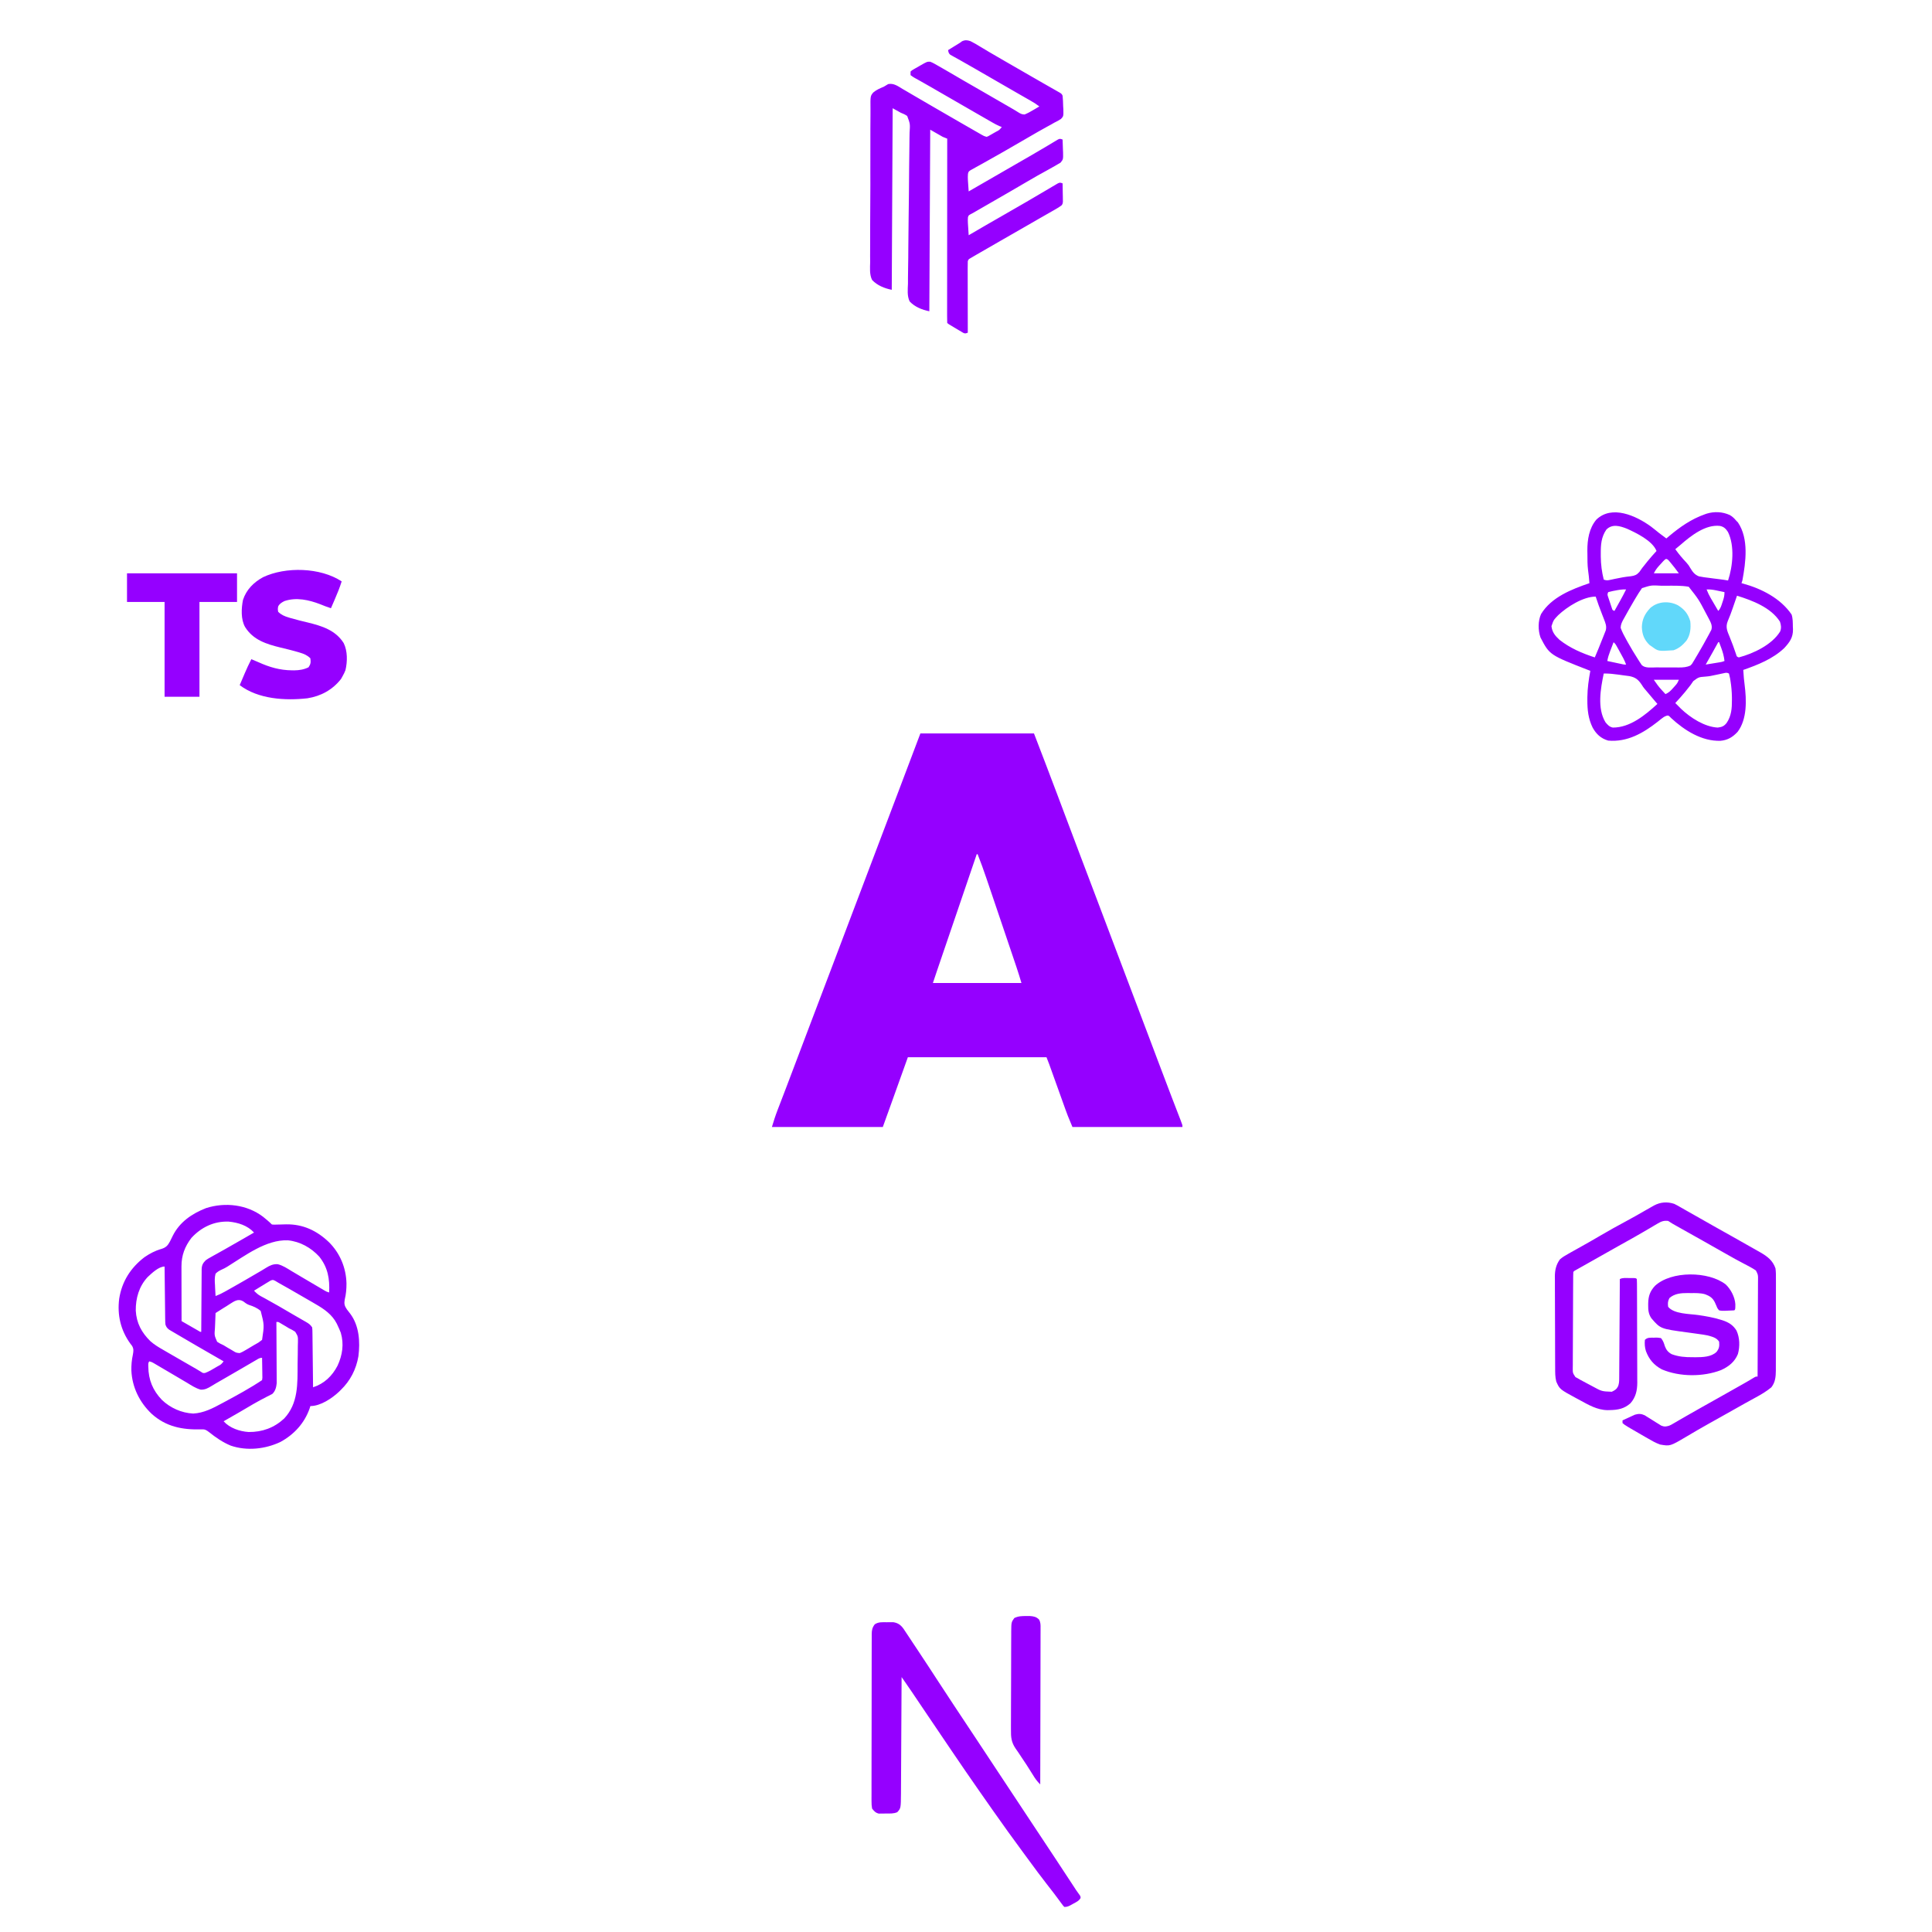 <?xml version="1.0" encoding="UTF-8"?>
<svg version="1.1" xmlns="http://www.w3.org/2000/svg" width="2160" height="2160">
<path d="M0 0 C41.91 0 83.82 0 127 0 C135.819 22.931 144.63 45.857 153.27 68.854 C154.94 73.3 156.613 77.744 158.286 82.189 C159.979 86.685 161.671 91.181 163.363 95.678 C167.817 107.517 172.279 119.354 176.75 131.188 C177.078 132.057 177.407 132.926 177.745 133.822 C184.153 150.783 190.589 167.733 197.023 184.683 C204.45 204.251 211.844 223.832 219.223 243.419 C226.907 263.818 234.622 284.205 242.361 304.583 C247.543 318.23 252.715 331.882 257.859 345.543 C258.103 346.191 258.347 346.839 258.599 347.506 C260.798 353.345 262.997 359.185 265.194 365.025 C270.242 378.437 275.308 391.842 280.449 405.219 C280.877 406.331 281.304 407.444 281.744 408.59 C283.748 413.801 285.756 419.011 287.771 424.218 C288.471 426.034 289.171 427.851 289.871 429.668 C290.192 430.492 290.512 431.316 290.843 432.165 C293 437.774 293 437.774 293 440 C252.41 440 211.82 440 170 440 C164.375 426.501 164.375 426.501 162.445 421.117 C161.794 419.311 161.794 419.311 161.131 417.468 C160.677 416.199 160.223 414.93 159.77 413.66 C159.289 412.322 158.807 410.983 158.326 409.645 C157.073 406.161 155.823 402.676 154.575 399.19 C152.568 393.589 150.555 387.99 148.543 382.39 C147.845 380.447 147.149 378.503 146.453 376.559 C146.028 375.377 145.604 374.195 145.167 372.977 C144.796 371.94 144.425 370.904 144.042 369.836 C143.076 367.206 142.041 364.602 141 362 C89.85 362 38.7 362 -14 362 C-20.27 379.49 -26.54 396.98 -33 415 C-35.97 423.25 -38.94 431.5 -42 440 C-82.92 440 -123.84 440 -166 440 C-164.1 433.666 -162.182 427.555 -159.805 421.418 C-159.348 420.226 -159.348 420.226 -158.883 419.01 C-158.227 417.297 -157.569 415.586 -156.91 413.874 C-155.477 410.155 -154.053 406.433 -152.628 402.71 C-151.879 400.753 -151.129 398.795 -150.379 396.838 C-146.8 387.493 -143.262 378.132 -139.731 368.769 C-133.449 352.107 -127.141 335.456 -120.812 318.812 C-119.217 314.617 -117.622 310.422 -116.027 306.227 C-115.421 304.631 -115.421 304.631 -114.802 303.003 C-109.821 289.9 -104.847 276.794 -99.875 263.688 C-99.409 262.46 -98.944 261.232 -98.464 259.968 C-92.057 243.077 -85.665 226.181 -79.286 209.28 C-73.312 193.452 -67.305 177.635 -61.291 161.822 C-55.675 147.055 -50.078 132.281 -44.5 117.5 C-37.822 99.804 -31.114 82.12 -24.385 64.443 C-16.218 42.977 -8.117 21.486 0 0 Z M63 135 C62.589 136.209 62.177 137.418 61.753 138.664 C54.512 159.946 47.268 181.227 40 202.5 C35.121 216.78 30.25 231.063 25.385 245.349 C24.678 247.427 23.97 249.505 23.262 251.583 C22.275 254.482 21.288 257.382 20.301 260.281 C19.866 261.558 19.866 261.558 19.422 262.861 C19.146 263.671 18.871 264.48 18.587 265.314 C18.352 266.006 18.116 266.697 17.874 267.409 C16.572 271.269 15.288 275.135 14 279 C46.67 279 79.34 279 113 279 C111.205 273.017 109.407 267.08 107.403 261.172 C107.162 260.455 106.92 259.738 106.671 259 C105.88 256.654 105.087 254.31 104.293 251.965 C103.729 250.296 103.166 248.627 102.603 246.957 C101.108 242.528 99.61 238.099 98.112 233.671 C97.186 230.934 96.261 228.197 95.336 225.461 C91.481 214.052 87.621 202.644 83.758 191.238 C83.056 189.166 82.354 187.093 81.653 185.021 C79.594 178.938 77.532 172.855 75.463 166.775 C74.914 165.162 74.366 163.549 73.819 161.936 C70.745 152.875 67.513 143.902 64 135 C63.67 135 63.34 135 63 135 Z " fill="#9500FF" transform="translate(1029,820)"/>
<path d="M0 0 C3.739 1.823 7.263 3.959 10.812 6.125 C12.967 7.411 15.122 8.696 17.277 9.98 C18.387 10.646 19.497 11.312 20.64 11.998 C26.018 15.203 31.447 18.319 36.875 21.438 C39.06 22.696 41.245 23.956 43.43 25.215 C44.515 25.84 45.6 26.465 46.718 27.109 C49.982 28.989 53.245 30.871 56.508 32.754 C57.581 33.373 58.655 33.992 59.76 34.63 C61.906 35.868 64.05 37.107 66.195 38.346 C71.295 41.292 76.399 44.231 81.517 47.146 C83.948 48.531 86.377 49.92 88.805 51.31 C90.532 52.295 92.261 53.274 93.99 54.254 C95.026 54.847 96.062 55.44 97.129 56.051 C98.047 56.573 98.966 57.096 99.912 57.634 C102 59 102 59 103 61 C103.429 64.907 103.51 68.823 103.625 72.75 C103.696 73.835 103.767 74.921 103.84 76.039 C104.022 83.873 104.022 83.873 101.236 86.945 C98.895 88.532 96.551 89.783 94 91 C92.672 91.754 91.348 92.514 90.027 93.281 C88.666 94.024 87.302 94.763 85.938 95.5 C78.765 99.429 71.679 103.488 64.625 107.625 C56.406 112.442 48.163 117.213 39.888 121.931 C38.132 122.933 36.378 123.938 34.624 124.943 C29.219 128.039 23.806 131.117 18.355 134.133 C15.918 135.484 13.487 136.848 11.058 138.213 C9.348 139.168 7.628 140.104 5.909 141.041 C4.883 141.619 3.857 142.197 2.801 142.793 C1.895 143.293 0.989 143.794 0.056 144.309 C-2.191 145.851 -2.191 145.851 -2.808 148.438 C-2.981 150.744 -3.037 152.902 -2.879 155.207 C-2.831 155.958 -2.782 156.709 -2.732 157.482 C-2.648 158.636 -2.648 158.636 -2.562 159.812 C-2.51 160.601 -2.458 161.389 -2.404 162.201 C-2.275 164.135 -2.139 166.067 -2 168 C-1.349 167.624 -0.697 167.248 -0.026 166.861 C30.602 149.191 30.602 149.191 33.808 147.342 C35.952 146.105 38.095 144.868 40.239 143.631 C45.682 140.49 51.125 137.351 56.57 134.215 C57.655 133.59 58.74 132.964 59.857 132.32 C62.017 131.076 64.178 129.832 66.34 128.59 C71.873 125.405 77.383 122.185 82.863 118.91 C83.967 118.254 85.071 117.598 86.208 116.922 C88.319 115.666 90.425 114.401 92.526 113.127 C93.465 112.569 94.404 112.012 95.371 111.438 C96.608 110.693 96.608 110.693 97.869 109.934 C100 109 100 109 103 110 C103.175 113.729 103.281 117.456 103.375 121.188 C103.425 122.243 103.476 123.298 103.527 124.385 C103.675 132.167 103.675 132.167 100.715 135.82 C99.056 136.886 99.056 136.886 97 138 C95.731 138.751 95.731 138.751 94.437 139.518 C91.38 141.294 88.29 142.995 85.188 144.688 C82.919 145.941 80.65 147.197 78.383 148.453 C77.282 149.062 76.182 149.671 75.048 150.299 C71.185 152.455 67.365 154.677 63.562 156.938 C56.593 161.074 49.585 165.141 42.562 169.188 C41.471 169.817 40.379 170.446 39.253 171.094 C36.422 172.726 33.589 174.357 30.757 175.988 C25.972 178.744 21.189 181.501 16.405 184.26 C14.725 185.228 13.044 186.197 11.364 187.165 C10.34 187.755 9.316 188.345 8.262 188.953 C7.364 189.47 6.467 189.988 5.542 190.521 C4.703 191.009 3.864 191.497 3 192 C2.087 192.475 1.174 192.951 0.234 193.44 C-2.106 194.781 -2.106 194.781 -2.82 196.917 C-3.008 199.097 -3.019 201.144 -2.879 203.328 C-2.831 204.127 -2.782 204.927 -2.732 205.75 C-2.648 206.988 -2.648 206.988 -2.562 208.25 C-2.51 209.09 -2.458 209.931 -2.404 210.797 C-2.275 212.865 -2.138 214.933 -2 217 C-1.42 216.66 -0.839 216.319 -0.241 215.969 C11.802 208.913 23.873 201.91 36 195 C44.734 190.023 53.447 185.011 62.125 179.938 C63.079 179.381 64.033 178.825 65.016 178.252 C69.798 175.462 74.574 172.663 79.337 169.841 C81.741 168.419 84.149 167.006 86.559 165.594 C88.281 164.581 89.997 163.557 91.713 162.533 C92.753 161.925 93.792 161.318 94.863 160.691 C95.784 160.147 96.705 159.602 97.654 159.041 C100 158 100 158 103 159 C103.087 162.771 103.14 166.541 103.188 170.312 C103.213 171.384 103.238 172.456 103.264 173.561 C103.278 175.103 103.278 175.103 103.293 176.676 C103.317 178.098 103.317 178.098 103.341 179.548 C103 182 103 182 101.798 183.642 C99.596 185.305 97.333 186.68 94.934 188.047 C93.904 188.637 92.875 189.226 91.815 189.834 C90.7 190.466 89.586 191.098 88.438 191.75 C87.265 192.42 86.092 193.091 84.919 193.762 C82.485 195.155 80.049 196.546 77.612 197.936 C72.103 201.08 66.616 204.262 61.125 207.438 C53.205 212.012 45.272 216.561 37.325 221.088 C27.294 226.803 17.276 232.541 7.312 238.375 C6.38 238.917 5.447 239.458 4.485 240.016 C3.641 240.514 2.796 241.011 1.926 241.523 C1.188 241.956 0.449 242.388 -0.311 242.833 C-2.154 243.906 -2.154 243.906 -3 246 C-3.093 248.533 -3.126 251.038 -3.114 253.571 C-3.114 254.351 -3.114 255.132 -3.114 255.936 C-3.113 258.523 -3.105 261.109 -3.098 263.695 C-3.096 265.486 -3.094 267.277 -3.093 269.068 C-3.09 273.786 -3.08 278.504 -3.069 283.222 C-3.058 288.035 -3.054 292.848 -3.049 297.66 C-3.038 307.107 -3.021 316.553 -3 326 C-6 327 -6 327 -8.069 326.12 C-9.23 325.43 -9.23 325.43 -10.414 324.727 C-11.679 323.984 -11.679 323.984 -12.969 323.227 C-14.284 322.434 -14.284 322.434 -15.625 321.625 C-16.509 321.104 -17.394 320.583 -18.305 320.047 C-24.796 316.204 -24.796 316.204 -26 315 C-26.098 312.345 -26.13 309.715 -26.12 307.059 C-26.121 306.217 -26.122 305.375 -26.123 304.507 C-26.125 301.664 -26.119 298.82 -26.114 295.976 C-26.113 293.947 -26.113 291.917 -26.114 289.887 C-26.114 284.359 -26.108 278.83 -26.101 273.301 C-26.095 267.53 -26.095 261.759 -26.093 255.988 C-26.09 245.052 -26.082 234.116 -26.072 223.179 C-26.061 210.732 -26.055 198.285 -26.05 185.838 C-26.04 160.225 -26.022 134.613 -26 109 C-27.65 108.34 -29.3 107.68 -31 107 C-35.62 104.36 -40.24 101.72 -45 99 C-45.33 165.99 -45.66 232.98 -46 302 C-54.096 300.381 -62.238 297.155 -68 291 C-70.959 284.906 -70.116 277.724 -69.879 271.142 C-69.869 269.13 -69.867 267.119 -69.872 265.107 C-69.867 260.79 -69.808 256.477 -69.708 252.161 C-69.549 245.336 -69.513 238.514 -69.492 231.688 C-69.446 220.896 -69.321 210.107 -69.161 199.316 C-68.874 179.981 -68.676 160.646 -68.576 141.31 C-68.537 134.524 -68.448 127.742 -68.32 120.958 C-68.248 116.741 -68.213 112.525 -68.187 108.308 C-68.167 106.353 -68.131 104.397 -68.079 102.443 C-67.408 92.543 -67.408 92.543 -70.745 83.656 C-73.123 82.012 -75.312 81.069 -78 80 C-80.97 78.35 -83.94 76.7 -87 75 C-87.33 141.99 -87.66 208.98 -88 278 C-96.107 276.379 -104.228 273.16 -110 267 C-113.025 260.843 -112.285 253.574 -112.136 246.898 C-112.153 244.86 -112.177 242.822 -112.207 240.785 C-112.267 235.271 -112.221 229.762 -112.152 224.248 C-112.094 218.47 -112.122 212.693 -112.138 206.915 C-112.15 197.215 -112.094 187.517 -111.997 177.818 C-111.885 166.612 -111.879 155.409 -111.932 144.202 C-111.98 133.409 -111.955 122.617 -111.895 111.823 C-111.871 107.236 -111.872 102.649 -111.894 98.061 C-111.916 92.657 -111.874 87.257 -111.781 81.853 C-111.758 79.873 -111.756 77.893 -111.778 75.913 C-111.922 61.35 -111.922 61.35 -108.723 57.438 C-105.212 54.439 -101.256 52.751 -97 51 C-95.333 50 -93.666 49.001 -92 48 C-85.689 46.723 -80.845 50.528 -75.625 53.625 C-74.11 54.503 -74.11 54.503 -72.564 55.399 C-69.369 57.254 -66.184 59.126 -63 61 C-61.023 62.152 -59.045 63.303 -57.066 64.453 C-53.092 66.765 -49.121 69.083 -45.152 71.406 C-35.053 77.313 -24.914 83.15 -14.771 88.981 C-12.905 90.055 -11.04 91.129 -9.174 92.203 C-5.933 94.069 -2.69 95.933 0.554 97.794 C1.802 98.51 3.049 99.227 4.295 99.945 C6.027 100.942 7.762 101.936 9.496 102.93 C10.488 103.499 11.48 104.069 12.502 104.656 C15.016 106.1 15.016 106.1 18 107 C19.868 106.344 19.868 106.344 21.758 105.199 C22.466 104.799 23.173 104.399 23.902 103.986 C24.636 103.558 25.369 103.129 26.125 102.688 C26.866 102.27 27.607 101.853 28.371 101.424 C32.35 99.379 32.35 99.379 35 96 C34.293 95.735 33.585 95.471 32.856 95.198 C29.852 93.938 27.125 92.456 24.301 90.832 C23.188 90.194 22.074 89.556 20.927 88.898 C19.722 88.203 18.517 87.508 17.312 86.812 C16.056 86.09 14.799 85.368 13.542 84.647 C10.314 82.793 7.088 80.934 3.863 79.075 C1.005 77.426 -1.855 75.78 -4.715 74.133 C-10.06 71.053 -15.402 67.967 -20.743 64.881 C-25.229 62.29 -29.719 59.705 -34.209 57.121 C-37.474 55.239 -40.735 53.35 -43.996 51.461 C-47.784 49.269 -51.586 47.106 -55.41 44.977 C-56.216 44.521 -57.021 44.066 -57.851 43.597 C-59.321 42.767 -60.796 41.948 -62.28 41.143 C-64.195 40.051 -64.195 40.051 -67 38 C-67 36.68 -67 35.36 -67 34 C-65.519 32.644 -65.519 32.644 -63.457 31.457 C-62.713 31.023 -61.968 30.589 -61.201 30.143 C-60.019 29.484 -60.019 29.484 -58.812 28.812 C-58.044 28.362 -57.275 27.911 -56.482 27.447 C-48.504 22.88 -48.504 22.88 -45 23 C-41.894 24.235 -39.069 25.878 -36.188 27.562 C-35.312 28.059 -34.437 28.556 -33.535 29.068 C-30.68 30.695 -27.839 32.345 -25 34 C-24.066 34.542 -23.132 35.083 -22.17 35.642 C-17.242 38.502 -12.322 41.378 -7.406 44.262 C-0.633 48.226 6.181 52.116 13 56 C24.058 62.3 35.068 68.679 46.051 75.109 C46.906 75.605 47.762 76.101 48.643 76.611 C50.125 77.484 51.593 78.381 53.041 79.311 C55.592 80.917 57.424 81.999 60.48 82.004 C63.955 80.619 67.104 78.851 70.312 76.938 C70.958 76.56 71.603 76.183 72.268 75.795 C73.849 74.87 75.425 73.936 77 73 C74.07 70.712 71.06 68.8 67.836 66.953 C66.81 66.363 65.784 65.774 64.727 65.166 C63.621 64.534 62.515 63.901 61.375 63.25 C60.208 62.58 59.042 61.91 57.875 61.24 C55.452 59.849 53.029 58.458 50.604 57.068 C45.063 53.89 39.532 50.694 34 47.5 C31.842 46.255 29.685 45.01 27.527 43.766 C26.456 43.148 25.385 42.529 24.281 41.893 C19.817 39.318 15.353 36.743 10.888 34.169 C8.696 32.904 6.504 31.637 4.313 30.368 C-0.712 27.46 -5.746 24.574 -10.82 21.754 C-11.71 21.254 -12.601 20.754 -13.518 20.239 C-15.166 19.315 -16.82 18.401 -18.48 17.499 C-19.559 16.89 -19.559 16.89 -20.66 16.27 C-21.285 15.925 -21.911 15.581 -22.555 15.226 C-24.415 13.648 -24.629 12.365 -25 10 C-22.938 8.729 -20.875 7.458 -18.812 6.188 C-18.234 5.831 -17.656 5.475 -17.061 5.107 C-15.375 4.069 -13.688 3.035 -12 2 C-11.179 1.398 -10.358 0.796 -9.512 0.176 C-6.017 -1.46 -3.543 -1.217 0 0 Z " fill="#9500FF" transform="translate(1085,46)"/>
<path d="M0 0 C3.436 2.78 6.819 5.557 9.945 8.684 C12.469 8.912 12.469 8.912 15.406 8.773 C17.075 8.743 17.075 8.743 18.777 8.713 C21.1 8.653 23.423 8.588 25.746 8.518 C44.608 8.204 60.038 15.461 73.542 28.296 C86.045 40.663 92.896 57.04 93.313 74.561 C93.333 80.827 92.865 86.377 91.383 92.496 C90.518 97.21 91.042 99.617 93.771 103.599 C95.008 105.246 96.272 106.867 97.547 108.484 C107.608 121.905 108.679 139.865 106.657 155.983 C104.157 170.62 97.619 183.344 86.945 193.684 C86.309 194.318 85.672 194.952 85.016 195.605 C77.025 203.099 64.314 211.684 52.945 211.684 C52.541 212.979 52.541 212.979 52.129 214.301 C46.342 230.839 34.722 243.502 19.445 251.809 C2.49 259.842 -18.082 262.073 -36.031 255.934 C-45.196 252.145 -52.703 246.901 -60.402 240.758 C-63.749 238.141 -65.113 237.56 -69.246 237.727 C-90.187 238.327 -108.531 234.774 -124.492 220.371 C-138.019 207.515 -146.314 190.728 -147.18 171.977 C-147.306 165.83 -146.797 160.164 -145.492 154.156 C-144.814 150.324 -144.397 147.811 -146.41 144.359 C-147.317 143.19 -147.317 143.19 -148.242 141.996 C-159.145 127.027 -163.154 109.821 -160.773 91.522 C-157.719 72.309 -147.95 57.018 -132.555 45.246 C-126.765 41.263 -120.449 37.894 -113.645 36.02 C-108.557 34.431 -106.517 32.299 -103.991 27.555 C-102.986 25.546 -101.998 23.53 -101.012 21.512 C-93.298 5.907 -79.435 -3.49 -63.668 -9.637 C-42.279 -16.487 -17.984 -13.638 0 0 Z M-80.055 23.684 C-87.455 33.341 -91.191 43.337 -91.168 55.493 C-91.168 56.157 -91.169 56.821 -91.169 57.505 C-91.168 59.686 -91.16 61.866 -91.152 64.047 C-91.15 65.564 -91.149 67.082 -91.148 68.599 C-91.144 72.583 -91.134 76.566 -91.123 80.549 C-91.113 84.618 -91.109 88.687 -91.104 92.756 C-91.093 100.732 -91.076 108.708 -91.055 116.684 C-87.578 118.687 -84.098 120.686 -80.617 122.684 C-79.624 123.256 -78.631 123.828 -77.607 124.418 C-76.663 124.959 -75.719 125.501 -74.746 126.059 C-73.872 126.561 -72.997 127.064 -72.096 127.582 C-70.295 128.763 -70.295 128.763 -69.055 128.684 C-69.051 127.755 -69.047 126.827 -69.044 125.87 C-69.006 117.115 -68.949 108.361 -68.871 99.606 C-68.831 95.106 -68.799 90.605 -68.784 86.104 C-68.769 81.76 -68.734 77.416 -68.686 73.072 C-68.672 71.415 -68.664 69.759 -68.663 68.102 C-68.66 65.779 -68.633 63.458 -68.601 61.136 C-68.606 60.453 -68.611 59.769 -68.616 59.065 C-68.513 54.354 -67.352 52.008 -64.055 48.684 C-61.443 46.885 -61.443 46.885 -58.453 45.223 C-57.335 44.593 -56.216 43.963 -55.063 43.314 C-53.852 42.646 -52.641 41.977 -51.43 41.309 C-50.187 40.612 -48.944 39.915 -47.702 39.217 C-45.778 38.135 -43.854 37.055 -41.928 35.978 C-35.597 32.44 -29.314 28.821 -23.037 25.187 C-20.279 23.59 -17.518 21.996 -14.758 20.402 C-13.19 19.496 -11.622 18.59 -10.055 17.684 C-17.304 9.786 -27.853 6.457 -38.375 5.465 C-54.779 4.832 -69.067 11.76 -80.055 23.684 Z M-40.039 55.916 C-43.055 57.684 -43.055 57.684 -46.055 59.045 C-48.849 60.375 -50.895 61.461 -53.055 63.684 C-54.256 68.038 -54.008 72.085 -53.68 76.559 C-53.635 77.724 -53.589 78.889 -53.543 80.09 C-53.425 82.96 -53.261 85.819 -53.055 88.684 C-49.51 87.339 -46.247 85.771 -42.941 83.918 C-41.457 83.087 -41.457 83.087 -39.943 82.24 C-38.887 81.644 -37.831 81.048 -36.742 80.434 C-35.646 79.818 -34.549 79.201 -33.42 78.567 C-24.601 73.594 -15.841 68.522 -7.112 63.392 C-5.281 62.316 -3.447 61.246 -1.609 60.183 C0.049 59.21 1.691 58.207 3.312 57.172 C7.63 54.512 11.298 52.742 16.449 53.069 C22.148 54.472 27.039 57.789 32.008 60.809 C33.234 61.534 34.461 62.257 35.689 62.979 C38.205 64.461 40.715 65.953 43.219 67.455 C47.902 70.262 52.615 73.016 57.332 75.767 C59.414 76.982 61.493 78.203 63.569 79.428 C64.499 79.975 65.429 80.522 66.387 81.086 C67.198 81.565 68.01 82.045 68.846 82.539 C71.03 83.81 71.03 83.81 73.945 84.684 C74.645 69.551 72.639 56.974 62.945 44.684 C53.704 34.607 41.465 27.737 27.824 26.371 C3.39 25.432 -20.063 43.584 -40.039 55.916 Z M-129.02 67.488 C-138.661 77.889 -142.41 91.142 -142.266 104.988 C-141.469 118.942 -135.733 129.551 -125.871 139.199 C-121.461 143.089 -116.651 145.971 -111.555 148.871 C-110.489 149.494 -109.423 150.117 -108.325 150.759 C-105.496 152.408 -102.659 154.044 -99.818 155.672 C-96.813 157.396 -93.817 159.137 -90.82 160.875 C-85.426 164 -80.023 167.108 -74.612 170.204 C-72.843 171.227 -71.095 172.287 -69.365 173.374 C-67.169 174.871 -67.169 174.871 -64.789 174.68 C-60.674 173.181 -57.049 170.997 -53.305 168.746 C-52.525 168.29 -51.745 167.835 -50.941 167.365 C-46.83 165.185 -46.83 165.185 -44.055 161.684 C-44.717 161.303 -45.379 160.921 -46.061 160.529 C-76.731 142.866 -76.731 142.866 -91.511 134.177 C-93.113 133.237 -94.716 132.299 -96.321 131.366 C-98.197 130.273 -100.064 129.169 -101.93 128.059 C-103.38 127.204 -103.38 127.204 -104.859 126.332 C-107.319 124.485 -107.963 123.526 -109.055 120.684 C-109.333 117.735 -109.333 117.735 -109.374 114.263 C-109.393 112.962 -109.413 111.661 -109.434 110.32 C-109.446 108.905 -109.457 107.49 -109.469 106.074 C-109.487 104.623 -109.507 103.171 -109.527 101.719 C-109.579 97.905 -109.618 94.092 -109.656 90.277 C-109.696 86.383 -109.747 82.488 -109.797 78.594 C-109.894 70.957 -109.978 63.32 -110.055 55.684 C-116.702 55.684 -124.386 63.189 -129.02 67.488 Z M8.336 71.445 C7.488 71.963 6.64 72.481 5.766 73.016 C4.838 73.567 3.909 74.118 2.953 74.686 C2.002 75.283 1.05 75.881 0.07 76.496 C-0.904 77.082 -1.879 77.668 -2.883 78.271 C-5.287 79.721 -7.676 81.192 -10.055 82.684 C-7.706 85.148 -5.578 87.169 -2.57 88.77 C-1.895 89.136 -1.219 89.502 -0.523 89.879 C0.209 90.268 0.941 90.657 1.695 91.059 C12.291 96.818 22.686 102.903 33.083 109.01 C35.776 110.585 38.478 112.143 41.184 113.695 C41.973 114.151 42.763 114.607 43.576 115.076 C45.029 115.915 46.486 116.748 47.946 117.576 C51.095 119.403 52.891 120.603 54.945 123.684 C55.224 126.588 55.224 126.588 55.264 130.175 C55.274 130.828 55.284 131.482 55.295 132.156 C55.325 134.315 55.342 136.474 55.359 138.633 C55.378 140.131 55.398 141.629 55.418 143.126 C55.469 147.067 55.509 151.008 55.546 154.948 C55.586 158.97 55.637 162.992 55.688 167.014 C55.784 174.904 55.869 182.793 55.945 190.684 C68.383 186.696 77.37 178.072 83.32 166.559 C88.785 154.8 90.702 142.291 86.945 129.684 C85.881 126.89 84.672 124.192 83.383 121.496 C83.085 120.855 82.787 120.214 82.481 119.554 C77.266 109.341 68.338 103.183 58.633 97.621 C57.567 96.996 56.501 96.371 55.403 95.728 C52.532 94.05 49.654 92.387 46.769 90.731 C44.894 89.654 43.022 88.573 41.149 87.491 C29.095 80.503 29.095 80.503 16.945 73.684 C15.942 73.073 14.938 72.463 13.905 71.834 C11.031 70.371 11.031 70.371 8.336 71.445 Z M-37.088 97.576 C-38.265 98.34 -39.441 99.105 -40.617 99.871 C-41.827 100.62 -43.038 101.365 -44.252 102.107 C-47.212 103.927 -50.14 105.792 -53.055 107.684 C-53.278 111.846 -53.441 116.005 -53.549 120.171 C-53.594 121.586 -53.655 123 -53.734 124.414 C-54.435 132.611 -54.435 132.611 -51.303 139.81 C-48.958 141.39 -46.639 142.542 -44.055 143.684 C-42.632 144.53 -41.219 145.393 -39.816 146.273 C-38.46 147.06 -37.102 147.842 -35.742 148.621 C-35.053 149.032 -34.364 149.442 -33.654 149.865 C-30.134 152.049 -30.134 152.049 -26.154 152.469 C-23.542 151.492 -21.284 150.206 -18.887 148.777 C-17.912 148.199 -16.936 147.62 -15.932 147.023 C-14.92 146.416 -13.909 145.809 -12.867 145.184 C-11.844 144.576 -10.821 143.969 -9.768 143.344 C-5.162 140.851 -5.162 140.851 -1.055 137.684 C1.447 121.021 1.447 121.021 -2.583 105.366 C-6.439 101.952 -10.897 100.108 -15.771 98.578 C-18.326 97.577 -20.088 96.163 -22.273 94.52 C-27.916 91.275 -32.074 94.46 -37.088 97.576 Z M14.945 117.684 C14.952 118.57 14.959 119.457 14.965 120.37 C15.026 128.741 15.071 137.112 15.101 145.484 C15.116 149.787 15.138 154.09 15.172 158.394 C15.204 162.55 15.222 166.706 15.23 170.862 C15.235 172.445 15.246 174.027 15.263 175.609 C15.284 177.833 15.287 180.056 15.286 182.28 C15.293 183.543 15.299 184.807 15.306 186.108 C14.85 190.623 13.788 194.98 10.333 198.174 C9.748 198.467 9.162 198.76 8.559 199.062 C7.88 199.419 7.201 199.776 6.501 200.143 C5.761 200.507 5.02 200.871 4.258 201.246 C2.632 202.096 1.009 202.949 -0.613 203.805 C-1.487 204.261 -2.361 204.717 -3.261 205.187 C-8.358 207.918 -13.323 210.875 -18.305 213.809 C-20.341 215.002 -22.377 216.195 -24.414 217.387 C-25.375 217.949 -26.336 218.512 -27.326 219.092 C-32.878 222.331 -38.463 225.514 -44.055 228.684 C-37.218 236.295 -26.103 240.043 -16.055 240.684 C-0.783 240.806 12.365 236.031 23.633 225.621 C39.569 208.697 38.578 186.5 38.666 164.744 C38.683 161.23 38.755 157.72 38.84 154.208 C38.909 150.822 38.915 147.437 38.93 144.051 C38.967 142.798 39.004 141.545 39.042 140.253 C39.136 133.862 39.136 133.862 35.996 128.599 C33.703 127.051 31.453 125.843 28.945 124.684 C27.792 123.992 26.647 123.287 25.512 122.566 C24.52 121.986 23.529 121.406 22.508 120.809 C20.994 119.915 20.994 119.915 19.449 119.004 C17.122 117.528 17.122 117.528 14.945 117.684 Z M-8.023 160.438 C-9.574 161.338 -9.574 161.338 -11.156 162.256 C-12.278 162.913 -13.399 163.57 -14.555 164.246 C-15.718 164.923 -16.881 165.599 -18.045 166.275 C-20.479 167.689 -22.911 169.105 -25.343 170.523 C-31.258 173.969 -37.188 177.388 -43.117 180.809 C-44.179 181.423 -45.242 182.037 -46.336 182.67 C-48.329 183.821 -50.325 184.967 -52.325 186.106 C-54.072 187.116 -55.804 188.152 -57.515 189.222 C-61.444 191.614 -65.012 193.644 -69.785 193.298 C-75.335 191.796 -80.171 188.505 -85.055 185.559 C-86.285 184.834 -87.517 184.11 -88.75 183.388 C-91.276 181.906 -93.796 180.414 -96.312 178.913 C-101.006 176.113 -105.723 173.355 -110.443 170.6 C-112.524 169.385 -114.603 168.164 -116.678 166.939 C-117.608 166.392 -118.538 165.845 -119.496 165.281 C-120.308 164.802 -121.119 164.322 -121.955 163.828 C-124.139 162.557 -124.139 162.557 -127.055 161.684 C-128.723 163.352 -128.226 165.333 -128.242 167.621 C-128.07 182.427 -123.213 194.133 -113.023 204.812 C-103.634 213.777 -91.105 219.411 -78.055 220.059 C-66.25 219.43 -56.237 214.172 -46.055 208.684 C-45.291 208.276 -44.528 207.868 -43.741 207.448 C-29.289 199.706 -14.703 191.783 -1.055 182.684 C-0.638 180.067 -0.638 180.067 -0.762 177.02 C-0.771 175.898 -0.781 174.777 -0.791 173.621 C-0.816 172.445 -0.841 171.27 -0.867 170.059 C-0.881 168.875 -0.894 167.692 -0.908 166.473 C-0.944 163.543 -0.993 160.613 -1.055 157.684 C-3.931 157.684 -5.542 158.99 -8.023 160.438 Z " fill="#9500FF" transform="translate(294.055,1360.316)"/>
<path d="M0 0 C3.171 2.388 6.238 4.901 9.32 7.402 C11.973 9.422 14.643 11.416 17.32 13.402 C18.301 12.568 19.282 11.734 20.293 10.875 C32.596 0.558 45.064 -8.202 60.32 -13.598 C61.013 -13.843 61.705 -14.088 62.418 -14.34 C71.053 -16.929 80.007 -16.523 88.199 -12.801 C91.138 -11.134 93.169 -9.191 95.32 -6.598 C96.001 -5.896 96.682 -5.195 97.383 -4.473 C109.702 13.807 106.116 40.002 102.32 60.402 C101.99 61.392 101.66 62.382 101.32 63.402 C101.857 63.538 102.393 63.673 102.945 63.812 C123.68 69.508 145.001 80.293 157.32 98.402 C158.818 102.896 158.668 107.319 158.758 112.027 C158.826 113.468 158.826 113.468 158.896 114.938 C159.041 124.224 155.182 129.405 149.07 136.027 C136.266 148.109 119.683 154.658 103.32 160.402 C103.464 162.403 103.61 164.402 103.758 166.402 C103.88 168.073 103.88 168.073 104.004 169.777 C104.217 172.221 104.496 174.66 104.836 177.09 C106.978 193.857 107.761 215.419 97.02 229.57 C91.552 235.465 86.008 238.906 77.859 239.617 C57.012 240.364 37.503 227.93 22.695 214.215 C22.126 213.644 21.556 213.073 20.969 212.484 C19.382 211.183 19.382 211.183 17.443 211.668 C15.088 212.483 13.634 213.496 11.703 215.062 C11.021 215.605 10.339 216.148 9.636 216.707 C8.551 217.577 8.551 217.577 7.445 218.465 C-8.81 231.169 -26.44 241.282 -47.68 239.402 C-55.85 237.027 -61.005 232.185 -65.082 224.895 C-69.963 214.962 -71.05 204.927 -70.992 193.965 C-70.991 192.939 -70.99 191.913 -70.988 190.855 C-70.865 180.868 -69.502 171.206 -67.68 161.402 C-68.262 161.177 -68.845 160.951 -69.445 160.719 C-113.197 143.654 -113.197 143.654 -123.398 124.109 C-126.173 116.08 -126.288 105.719 -122.742 97.902 C-111.26 79.073 -88.585 70.192 -68.68 63.402 C-68.824 61.736 -68.97 60.069 -69.117 58.402 C-69.198 57.474 -69.28 56.546 -69.363 55.59 C-69.586 53.349 -69.87 51.114 -70.199 48.887 C-70.965 42.832 -70.904 36.746 -70.93 30.652 C-70.95 29.454 -70.971 28.255 -70.992 27.02 C-71.045 14.806 -69.068 1.96 -60.93 -7.668 C-43.564 -24.404 -16.503 -11.972 0 0 Z M-49.68 3.402 C-55.518 11.835 -56.041 20.395 -55.992 30.402 C-55.991 31.499 -55.99 32.596 -55.988 33.726 C-55.884 42.577 -54.829 50.818 -52.68 59.402 C-49.523 60.454 -48.599 60.373 -45.469 59.695 C-44.229 59.436 -44.229 59.436 -42.964 59.171 C-41.647 58.883 -41.647 58.883 -40.305 58.59 C-34.314 57.301 -28.477 56.23 -22.367 55.652 C-18.026 55.01 -15.811 54.188 -12.867 50.902 C-11.779 49.421 -10.718 47.919 -9.68 46.402 C-8.378 44.748 -7.065 43.102 -5.742 41.465 C-5.083 40.633 -4.425 39.802 -3.746 38.945 C-0.523 34.979 2.885 31.185 6.32 27.402 C1.815 15.915 -16.397 7.171 -26.805 2.465 C-34.712 -0.61 -43 -3.115 -49.68 3.402 Z M33.32 20.402 C32.094 21.426 30.865 22.448 29.633 23.465 C28.87 24.104 28.107 24.744 27.32 25.402 C31.135 30.758 35.265 35.644 39.781 40.422 C42.32 43.402 42.32 43.402 43.86 46.067 C46.608 50.581 48.662 53.74 53.678 55.742 C57.591 56.564 61.475 57.11 65.445 57.527 C66.804 57.705 68.162 57.887 69.52 58.074 C72.014 58.406 74.512 58.719 77.012 59.004 C80.136 59.38 83.222 59.86 86.32 60.402 C91.615 44.519 93.872 21.551 86.184 6.121 C83.809 2.466 81.592 0.318 77.32 -0.598 C61.143 -2.578 44.743 10.439 33.32 20.402 Z M13.789 38.887 C12.794 39.97 11.804 41.059 10.82 42.152 C10.072 42.961 10.072 42.961 9.309 43.785 C6.753 46.595 5.037 48.969 3.32 52.402 C12.56 52.402 21.8 52.402 31.32 52.402 C26.579 46.021 26.579 46.021 21.57 39.902 C20.998 39.232 20.426 38.562 19.836 37.871 C17.105 35.225 16.415 36.309 13.789 38.887 Z M-9.891 68.898 C-12.565 72.641 -14.967 76.504 -17.305 80.465 C-17.824 81.342 -18.343 82.218 -18.878 83.122 C-22.501 89.292 -26.061 95.498 -29.492 101.777 C-29.931 102.555 -30.369 103.332 -30.821 104.133 C-32.528 107.33 -33.655 109.648 -33.773 113.301 C-32.11 118.019 -29.799 122.289 -27.367 126.652 C-26.835 127.613 -26.304 128.574 -25.756 129.563 C-22.105 136.067 -18.297 142.455 -14.242 148.715 C-13.759 149.479 -13.276 150.243 -12.778 151.03 C-12.314 151.727 -11.849 152.423 -11.371 153.141 C-10.971 153.749 -10.571 154.358 -10.158 154.986 C-6.285 158.697 0.753 157.564 5.785 157.57 C7.152 157.575 7.152 157.575 8.546 157.58 C10.468 157.585 12.39 157.588 14.312 157.588 C17.244 157.59 20.176 157.608 23.107 157.627 C24.979 157.63 26.851 157.632 28.723 157.633 C30.031 157.644 30.031 157.644 31.365 157.655 C36.034 157.637 40.026 157.456 44.32 155.402 C46.102 153.619 46.102 153.619 47.363 151.352 C47.875 150.518 48.386 149.684 48.914 148.824 C49.44 147.922 49.966 147.02 50.508 146.09 C51.062 145.163 51.617 144.236 52.188 143.281 C53.929 140.338 55.632 137.376 57.32 134.402 C57.876 133.423 58.432 132.445 59.005 131.436 C60.595 128.605 62.153 125.759 63.695 122.902 C64.178 122.025 64.66 121.148 65.157 120.245 C65.59 119.42 66.023 118.596 66.469 117.746 C67.044 116.666 67.044 116.666 67.63 115.564 C69.187 110.687 66.536 106.484 64.336 102.22 C63.918 101.435 63.501 100.649 63.07 99.84 C62.637 99.02 62.204 98.2 61.758 97.356 C53.389 81.419 53.389 81.419 42.32 67.402 C33.607 65.853 24.45 66.25 15.633 66.277 C14.379 66.273 13.126 66.27 11.834 66.266 C0.503 65.628 0.503 65.628 -9.891 68.898 Z M62.32 70.402 C63.61 73.804 65.086 76.908 66.922 80.047 C67.412 80.888 67.902 81.729 68.406 82.596 C68.914 83.46 69.422 84.324 69.945 85.215 C70.719 86.54 70.719 86.54 71.508 87.893 C72.776 90.064 74.047 92.234 75.32 94.402 C78.024 91.699 78.788 88.58 79.945 85.027 C80.175 84.354 80.404 83.682 80.641 82.988 C81.767 79.583 82.32 77.028 82.32 73.402 C79.926 72.896 77.53 72.397 75.133 71.902 C74.459 71.759 73.786 71.616 73.092 71.469 C69.445 70.722 66.044 70.229 62.32 70.402 Z M-40.43 71.777 C-41.114 71.904 -41.799 72.03 -42.504 72.16 C-44.244 72.505 -45.965 72.946 -47.68 73.402 C-48.984 76.011 -48.436 76.776 -47.535 79.5 C-47.27 80.301 -47.005 81.102 -46.732 81.928 C-46.447 82.765 -46.161 83.602 -45.867 84.465 C-45.593 85.306 -45.319 86.147 -45.037 87.014 C-44.768 87.814 -44.5 88.613 -44.223 89.438 C-43.975 90.174 -43.728 90.91 -43.473 91.668 C-42.809 93.599 -42.809 93.599 -40.68 94.402 C-39.073 91.529 -37.47 88.653 -35.867 85.777 C-35.189 84.565 -35.189 84.565 -34.498 83.328 C-32.123 79.064 -29.817 74.791 -27.68 70.402 C-32.057 70.216 -36.158 70.921 -40.43 71.777 Z M96.32 77.402 C96.099 78.047 95.878 78.691 95.649 79.355 C94.626 82.33 93.598 85.304 92.57 88.277 C92.222 89.291 91.874 90.304 91.516 91.348 C89.821 96.243 88.062 101.036 85.992 105.785 C83.285 112.498 85.364 116.93 88.07 123.402 C90.713 129.784 93.045 136.222 95.242 142.77 C96.037 145.535 96.037 145.535 98.32 146.402 C114.647 142.126 135.413 132.276 144.57 117.367 C146.039 113.52 145.616 110.264 144.32 106.402 C134.231 90.547 113.355 82.704 96.32 77.402 Z M-103.629 99.227 C-108.789 104.612 -108.789 104.612 -111.117 111.465 C-110.376 118.139 -107.059 122.227 -102.172 126.695 C-90.417 136 -76.844 141.799 -62.68 146.402 C-59.773 139.756 -57.087 133.026 -54.43 126.277 C-53.958 125.111 -53.486 123.944 -53 122.742 C-52.559 121.617 -52.118 120.491 -51.664 119.332 C-51.259 118.314 -50.854 117.295 -50.437 116.246 C-49.19 111.562 -50.709 108.025 -52.422 103.637 C-52.766 102.746 -53.11 101.855 -53.465 100.938 C-54.004 99.559 -54.004 99.559 -54.555 98.152 C-57.1 91.618 -59.534 85.08 -61.68 78.402 C-75.693 78.402 -93.73 89.875 -103.629 99.227 Z M-41.68 129.402 C-42.664 131.963 -43.642 134.526 -44.617 137.09 C-44.895 137.811 -45.173 138.532 -45.459 139.275 C-46.857 142.965 -48.069 146.483 -48.68 150.402 C-45.555 151.072 -42.43 151.738 -39.305 152.402 C-38.415 152.593 -37.526 152.784 -36.609 152.98 C-35.759 153.161 -34.908 153.341 -34.031 153.527 C-33.246 153.695 -32.46 153.863 -31.651 154.035 C-29.686 154.463 -29.686 154.463 -27.68 154.402 C-29.471 149.384 -32.089 144.852 -34.68 140.215 C-35.131 139.396 -35.582 138.576 -36.047 137.732 C-36.483 136.949 -36.918 136.166 -37.367 135.359 C-37.763 134.648 -38.159 133.936 -38.566 133.202 C-39.678 131.251 -39.678 131.251 -41.68 129.402 Z M75.32 129.402 C75.038 129.911 74.756 130.42 74.466 130.944 C73.168 133.284 71.869 135.625 70.57 137.965 C69.905 139.165 69.905 139.165 69.227 140.389 C66.623 145.079 63.992 149.751 61.32 154.402 C64.258 153.926 67.196 153.447 70.133 152.965 C70.966 152.83 71.8 152.695 72.658 152.557 C73.862 152.358 73.862 152.358 75.09 152.156 C75.828 152.036 76.567 151.915 77.327 151.791 C79.517 151.408 79.517 151.408 82.32 150.402 C81.744 145.256 80.573 140.852 78.758 135.965 C78.075 134.111 78.075 134.111 77.379 132.219 C77.03 131.289 76.68 130.36 76.32 129.402 C75.99 129.402 75.66 129.402 75.32 129.402 Z M-52.68 164.402 C-56.175 181.253 -60.195 203.359 -50.742 218.902 C-48.312 221.847 -46.327 224.076 -42.488 224.836 C-23.109 224.868 -6.279 210.842 7.32 198.402 C6.537 197.495 5.753 196.587 4.945 195.652 C1.288 191.383 -2.317 187.071 -5.922 182.758 C-6.356 182.253 -6.79 181.748 -7.238 181.228 C-8.68 179.402 -8.68 179.402 -10.25 176.897 C-14.085 171.187 -17.002 168.776 -23.812 167.332 C-26.481 166.935 -29.127 166.586 -31.805 166.277 C-33.163 166.086 -34.521 165.891 -35.879 165.691 C-41.518 164.907 -46.981 164.3 -52.68 164.402 Z M81.242 164.109 C80.417 164.282 79.593 164.455 78.743 164.634 C77.861 164.826 76.979 165.017 76.07 165.215 C65.703 167.44 65.703 167.44 61.129 167.836 C53.415 168.422 53.415 168.422 47.445 172.902 C46.376 174.383 45.336 175.884 44.32 177.402 C43.042 179.038 41.75 180.662 40.445 182.277 C39.788 183.107 39.13 183.938 38.453 184.793 C34.901 189.138 31.117 193.271 27.32 197.402 C28.964 199.097 30.63 200.754 32.32 202.402 C32.809 202.899 33.297 203.395 33.801 203.906 C44.293 213.87 60.009 224.074 74.758 224.84 C79.354 224.275 81.725 223.378 84.664 219.738 C90.073 211.845 90.688 203.326 90.633 193.965 C90.63 193.018 90.627 192.071 90.625 191.095 C90.531 184.672 89.991 178.427 88.945 172.09 C88.819 171.326 88.693 170.561 88.564 169.774 C88.228 167.967 87.785 166.181 87.32 164.402 C84.816 163.15 83.943 163.524 81.242 164.109 Z M3.32 171.402 C6.152 175.65 8.675 179.083 12.07 182.777 C12.87 183.651 13.669 184.525 14.492 185.426 C15.095 186.078 15.699 186.73 16.32 187.402 C20.102 185.865 22.257 183.557 24.945 180.527 C26.109 179.232 26.109 179.232 27.297 177.91 C29.548 175.303 29.548 175.303 31.32 171.402 C22.08 171.402 12.84 171.402 3.32 171.402 Z " fill="#9500FE" transform="translate(1845.68,588.598)"/>
<path d="M0 0 C2.507 1.211 4.908 2.531 7.298 3.958 C9.609 5.325 11.949 6.633 14.293 7.941 C19.274 10.728 24.236 13.546 29.195 16.372 C33.995 19.106 38.804 21.825 43.613 24.543 C44.557 25.077 45.5 25.611 46.472 26.161 C52.481 29.558 58.503 32.93 64.533 36.29 C74.217 41.692 83.877 47.136 93.488 52.668 C94.494 53.24 95.5 53.811 96.537 54.4 C104.356 58.931 110.178 63.361 113.238 72.105 C113.796 76.135 113.775 80.115 113.74 84.178 C113.748 85.96 113.748 85.96 113.756 87.778 C113.767 91.016 113.759 94.253 113.743 97.49 C113.729 100.891 113.735 104.292 113.739 107.693 C113.741 113.402 113.728 119.111 113.705 124.821 C113.678 131.406 113.676 137.99 113.688 144.575 C113.699 150.93 113.693 157.285 113.679 163.64 C113.673 166.335 113.673 169.03 113.678 171.725 C113.681 175.495 113.664 179.264 113.642 183.033 C113.649 184.696 113.649 184.696 113.656 186.393 C113.589 193.369 113.075 199.5 108.602 205.185 C103.012 209.79 97.042 213.298 90.676 216.73 C88.435 217.962 86.194 219.193 83.953 220.426 C82.828 221.041 81.702 221.656 80.542 222.29 C75.581 225.016 70.66 227.809 65.738 230.605 C59.864 233.934 53.984 237.252 48.086 240.539 C45.991 241.707 43.896 242.875 41.801 244.043 C40.771 244.617 39.741 245.191 38.68 245.783 C30.143 250.559 21.693 255.477 13.291 260.488 C-4.561 271.038 -4.561 271.038 -15.762 269.105 C-20.739 267.331 -25.209 264.752 -29.762 262.105 C-30.719 261.559 -31.677 261.012 -32.663 260.448 C-37.998 257.401 -43.317 254.328 -48.613 251.215 C-49.509 250.689 -50.404 250.162 -51.327 249.62 C-55.849 246.807 -55.849 246.807 -57.762 245.105 C-57.762 244.115 -57.762 243.125 -57.762 242.105 C-55.226 240.925 -52.684 239.761 -50.137 238.605 C-49.067 238.105 -49.067 238.105 -47.977 237.594 C-46.923 237.12 -46.923 237.12 -45.848 236.637 C-45.209 236.343 -44.57 236.05 -43.912 235.748 C-39.857 234.536 -36.819 234.612 -32.973 236.406 C-32.037 236.999 -31.101 237.592 -30.137 238.203 C-29.1 238.839 -28.064 239.475 -26.996 240.131 C-24.838 241.49 -22.682 242.852 -20.527 244.217 C-18.973 245.169 -18.973 245.169 -17.387 246.141 C-16.451 246.732 -15.515 247.324 -14.551 247.934 C-11.074 249.394 -9.357 249.13 -5.762 248.105 C-3.3 247.039 -3.3 247.039 -0.953 245.621 C-0.054 245.105 0.846 244.589 1.773 244.057 C2.731 243.495 3.689 242.934 4.676 242.355 C6.75 241.161 8.824 239.967 10.898 238.773 C11.954 238.162 13.01 237.55 14.098 236.919 C18.918 234.135 23.765 231.402 28.613 228.668 C29.554 228.136 30.495 227.604 31.464 227.056 C38.585 223.03 45.723 219.034 52.863 215.043 C60.925 210.536 68.969 206 76.988 201.418 C77.851 200.925 78.715 200.432 79.604 199.924 C82.827 198.078 86.035 196.232 89.191 194.273 C91.238 193.105 91.238 193.105 93.238 193.105 C93.332 178.05 93.402 162.995 93.446 147.939 C93.466 140.949 93.494 133.958 93.54 126.968 C93.584 120.225 93.607 113.481 93.618 106.738 C93.625 104.162 93.64 101.587 93.661 99.011 C93.69 95.41 93.694 91.809 93.692 88.208 C93.714 86.603 93.714 86.603 93.736 84.965 C93.811 79.358 93.811 79.358 91.355 74.503 C89.053 72.983 86.779 71.577 84.336 70.293 C83.374 69.781 82.413 69.27 81.422 68.742 C80.392 68.202 79.362 67.662 78.301 67.105 C76.112 65.939 73.925 64.771 71.738 63.602 C70.641 63.015 69.544 62.428 68.414 61.824 C63.833 59.345 59.313 56.769 54.801 54.168 C47.183 49.783 39.536 45.455 31.863 41.168 C23.355 36.412 14.852 31.646 6.363 26.855 C5.388 26.306 4.413 25.757 3.409 25.192 C2.509 24.684 1.61 24.176 0.684 23.652 C-0.105 23.207 -0.894 22.762 -1.707 22.304 C-3.429 21.299 -5.103 20.212 -6.762 19.105 C-11.648 18.564 -14.414 19.64 -18.594 22.113 C-19.709 22.763 -20.825 23.413 -21.974 24.083 C-23.174 24.799 -24.374 25.515 -25.574 26.23 C-26.826 26.964 -28.079 27.696 -29.333 28.427 C-31.258 29.549 -33.182 30.672 -35.104 31.8 C-41.212 35.385 -47.385 38.85 -53.574 42.293 C-55.63 43.441 -57.686 44.589 -59.742 45.738 C-60.742 46.297 -61.741 46.855 -62.771 47.431 C-69.525 51.213 -76.26 55.03 -82.996 58.844 C-87.086 61.16 -91.181 63.468 -95.277 65.773 C-96.341 66.373 -97.405 66.972 -98.501 67.59 C-100.556 68.747 -102.611 69.902 -104.667 71.057 C-105.582 71.573 -106.498 72.089 -107.441 72.621 C-108.659 73.306 -108.659 73.306 -109.902 74.005 C-111.71 74.971 -111.71 74.971 -112.762 76.105 C-112.868 77.589 -112.906 79.077 -112.916 80.565 C-112.924 81.528 -112.933 82.491 -112.942 83.484 C-112.946 84.549 -112.95 85.614 -112.955 86.712 C-112.963 87.828 -112.971 88.943 -112.979 90.092 C-113.004 93.801 -113.021 97.51 -113.035 101.219 C-113.04 102.482 -113.046 103.744 -113.051 105.046 C-113.073 110.351 -113.092 115.657 -113.103 120.963 C-113.119 128.572 -113.152 136.181 -113.209 143.79 C-113.253 149.781 -113.269 155.772 -113.275 161.764 C-113.282 164.315 -113.297 166.865 -113.321 169.416 C-113.352 172.981 -113.353 176.545 -113.345 180.111 C-113.362 181.17 -113.378 182.229 -113.395 183.321 C-113.463 189.057 -113.463 189.057 -110.408 193.685 C-109.098 194.388 -109.098 194.388 -107.762 195.105 C-106.315 195.959 -106.315 195.959 -104.839 196.829 C-103.264 197.668 -103.264 197.668 -101.656 198.523 C-100.508 199.138 -99.36 199.752 -98.178 200.385 C-96.977 201.021 -95.775 201.657 -94.574 202.293 C-93.361 202.94 -92.148 203.588 -90.936 204.236 C-80.923 209.689 -80.923 209.689 -69.762 210.105 C-66.222 208.399 -64.355 207.32 -62.623 203.776 C-61.741 201.041 -61.502 198.926 -61.483 196.062 C-61.472 195.071 -61.461 194.08 -61.449 193.058 C-61.447 191.982 -61.445 190.906 -61.443 189.798 C-61.433 188.656 -61.423 187.514 -61.412 186.337 C-61.382 182.566 -61.365 178.795 -61.348 175.023 C-61.329 172.407 -61.309 169.791 -61.289 167.175 C-61.242 160.995 -61.205 154.816 -61.172 148.636 C-61.134 141.598 -61.085 134.561 -61.034 127.523 C-60.931 113.051 -60.842 98.578 -60.762 84.105 C-57.588 82.519 -54.18 82.962 -50.699 82.98 C-49.953 82.977 -49.208 82.973 -48.439 82.969 C-42.888 82.979 -42.888 82.979 -41.762 84.105 C-41.657 85.702 -41.622 87.304 -41.615 88.904 C-41.607 89.943 -41.6 90.981 -41.593 92.051 C-41.59 93.201 -41.587 94.351 -41.585 95.535 C-41.578 96.738 -41.572 97.941 -41.565 99.181 C-41.545 103.186 -41.533 107.191 -41.523 111.195 C-41.519 112.575 -41.515 113.954 -41.511 115.334 C-41.492 121.821 -41.478 128.308 -41.469 134.796 C-41.46 142.272 -41.433 149.749 -41.393 157.225 C-41.363 163.009 -41.348 168.792 -41.345 174.576 C-41.342 178.027 -41.333 181.478 -41.308 184.929 C-41.28 188.79 -41.285 192.651 -41.292 196.511 C-41.279 197.643 -41.266 198.774 -41.253 199.94 C-41.31 208.756 -42.965 216.221 -48.887 222.98 C-55.926 229.21 -63.047 230.463 -72.199 230.605 C-73.361 230.633 -73.361 230.633 -74.546 230.662 C-86.145 230.537 -96.012 224.657 -105.949 219.23 C-107.073 218.631 -108.196 218.032 -109.354 217.414 C-127.974 207.333 -127.974 207.333 -131.844 198.688 C-133.161 193.547 -133.065 188.579 -133.068 183.292 C-133.081 181.515 -133.081 181.515 -133.093 179.703 C-133.113 176.465 -133.124 173.227 -133.129 169.989 C-133.133 167.962 -133.139 165.935 -133.146 163.907 C-133.171 156.822 -133.184 149.736 -133.187 142.651 C-133.191 136.067 -133.221 129.484 -133.263 122.9 C-133.297 117.231 -133.313 111.563 -133.314 105.893 C-133.314 102.515 -133.323 99.137 -133.351 95.758 C-133.378 91.984 -133.374 88.211 -133.361 84.437 C-133.376 83.332 -133.391 82.227 -133.406 81.089 C-133.338 73.843 -132.019 68.087 -127.762 62.105 C-124.954 59.662 -122.025 57.884 -118.762 56.105 C-117.877 55.596 -116.993 55.087 -116.082 54.562 C-113.137 52.88 -110.171 51.24 -107.199 49.605 C-98.634 44.857 -90.136 40.015 -81.699 35.043 C-72.764 29.788 -63.722 24.775 -54.586 19.879 C-46.881 15.742 -39.274 11.452 -31.71 7.062 C-29.403 5.727 -27.087 4.41 -24.762 3.105 C-24.059 2.708 -23.356 2.311 -22.632 1.901 C-15.405 -1.98 -7.901 -2.559 0 0 Z " fill="#9500FF" transform="translate(1871.762,1345.895)"/>
<path d="M0 0 C0.838 -0.016 1.676 -0.032 2.539 -0.049 C3.359 -0.049 4.179 -0.05 5.023 -0.051 C5.763 -0.054 6.502 -0.057 7.263 -0.06 C12.575 0.777 15.62 2.971 18.73 7.235 C19.843 8.882 20.942 10.538 22.027 12.203 C22.622 13.09 23.216 13.978 23.828 14.892 C25.753 17.773 27.658 20.668 29.562 23.562 C30.892 25.562 32.223 27.561 33.555 29.559 C37.263 35.131 40.948 40.719 44.625 46.312 C45.409 47.503 46.193 48.694 46.977 49.884 C49.818 54.207 52.639 58.543 55.449 62.887 C61.558 72.314 67.755 81.684 73.938 91.062 C74.578 92.035 75.219 93.007 75.879 94.008 C83.767 105.974 91.679 117.922 99.646 129.835 C108.218 142.669 116.692 155.568 125.176 168.461 C130.637 176.759 136.107 185.052 141.625 193.312 C147.756 202.491 153.827 211.71 159.895 220.931 C169.33 235.269 178.785 249.592 188.329 263.857 C194.795 273.536 201.169 283.275 207.524 293.027 C207.91 293.619 208.296 294.21 208.694 294.82 C209.739 296.421 210.783 298.023 211.826 299.625 C212.95 301.303 214.12 302.952 215.356 304.55 C216.625 306.312 216.625 306.312 216.742 308.297 C214.952 311.526 211.899 312.865 208.75 314.562 C207.793 315.108 207.793 315.108 206.816 315.664 C203.9 317.284 202.01 318.312 198.625 318.312 C197.313 317.038 197.313 317.038 195.98 315.227 C195.476 314.553 194.971 313.879 194.451 313.184 C193.911 312.443 193.37 311.701 192.812 310.938 C191.639 309.364 190.464 307.791 189.289 306.219 C188.684 305.404 188.078 304.589 187.454 303.75 C184.59 299.933 181.635 296.19 178.688 292.438 C172.083 283.983 165.71 275.369 159.379 266.708 C157.037 263.51 154.68 260.322 152.324 257.134 C140.896 241.665 129.672 226.056 118.625 210.312 C118.088 209.547 117.551 208.782 116.998 207.994 C112.866 202.106 108.744 196.21 104.625 190.312 C103.996 189.413 103.367 188.513 102.718 187.585 C92.621 173.139 82.661 158.605 72.777 144.013 C71.205 141.692 69.631 139.372 68.057 137.053 C59.867 124.978 51.689 112.894 43.531 100.797 C42.927 99.901 42.323 99.005 41.7 98.082 C38.723 93.668 35.748 89.255 32.774 84.84 C31.675 83.209 30.576 81.579 29.477 79.949 C28.989 79.224 28.501 78.499 27.998 77.753 C25.348 73.824 22.662 69.923 19.941 66.043 C19.318 65.154 18.695 64.264 18.053 63.348 C17.582 62.676 17.11 62.005 16.625 61.312 C16.622 62.026 16.618 62.739 16.615 63.474 C16.534 80.852 16.442 98.23 16.337 115.607 C16.287 124.011 16.241 132.415 16.203 140.819 C16.17 148.146 16.13 155.474 16.082 162.801 C16.057 166.679 16.035 170.556 16.022 174.434 C16.009 178.089 15.987 181.743 15.958 185.398 C15.944 187.368 15.941 189.338 15.937 191.308 C15.782 207.909 15.782 207.909 11.801 212.346 C7.721 214.159 3.584 213.824 -0.812 213.812 C-1.754 213.841 -2.696 213.869 -3.666 213.898 C-4.579 213.901 -5.493 213.904 -6.434 213.906 C-7.262 213.913 -8.09 213.92 -8.943 213.928 C-12.613 212.999 -14.023 211.243 -16.375 208.312 C-16.863 205.383 -17.044 203.038 -16.996 200.114 C-17.003 199.293 -17.009 198.471 -17.016 197.625 C-17.031 194.874 -17.011 192.124 -16.99 189.373 C-16.994 187.4 -16.999 185.427 -17.007 183.454 C-17.021 178.097 -17.004 172.74 -16.981 167.382 C-16.961 161.778 -16.967 156.174 -16.969 150.569 C-16.969 141.157 -16.949 131.745 -16.917 122.333 C-16.88 111.449 -16.871 100.565 -16.878 89.681 C-16.885 79.214 -16.874 68.748 -16.854 58.281 C-16.846 53.825 -16.843 49.369 -16.845 44.913 C-16.846 39.666 -16.832 34.42 -16.806 29.173 C-16.799 27.247 -16.797 25.32 -16.8 23.394 C-16.804 20.766 -16.789 18.139 -16.769 15.511 C-16.775 14.747 -16.78 13.983 -16.786 13.195 C-16.728 8.73 -16.12 5.871 -13.375 2.312 C-9.222 -0.491 -4.835 -0.018 0 0 Z " fill="#9500FF" transform="translate(991.375,1813.688)"/>
<path d="M0 0 C-2.18 6.879 -4.803 13.451 -7.688 20.062 C-8.311 21.504 -8.311 21.504 -8.947 22.975 C-9.962 25.318 -10.979 27.66 -12 30 C-16.065 28.689 -19.991 27.193 -23.938 25.562 C-36.651 20.651 -50.735 17.52 -64 22 C-66.956 23.512 -69.473 24.946 -71 28 C-71.5 30.915 -71.5 30.915 -71 34 C-67.411 37.502 -63.946 38.946 -59.188 40.375 C-58.512 40.58 -57.836 40.785 -57.14 40.996 C-50.733 42.891 -44.241 44.427 -37.75 46 C-22.04 49.836 -6.774 54.6 2.254 69 C6.666 77.855 6.479 89.745 4.234 99.238 C3.317 101.637 2.294 103.785 1 106 C0.134 107.547 0.134 107.547 -0.75 109.125 C-10.18 121.175 -23.158 128.318 -38.322 130.703 C-63.292 133.476 -93.234 131.714 -114 116 C-112.587 112.665 -111.169 109.332 -109.75 106 C-109.354 105.065 -108.959 104.131 -108.551 103.168 C-106.208 97.676 -103.73 92.31 -101 87 C-98.299 88.053 -95.649 89.161 -93.012 90.367 C-80.727 95.94 -69.11 99.319 -55.562 99.438 C-54.746 99.448 -53.93 99.458 -53.089 99.468 C-47.463 99.387 -42.064 98.587 -37 96 C-34.512 92.267 -34.458 90.416 -35 86 C-38.567 82.479 -42.059 81.053 -46.812 79.625 C-47.488 79.42 -48.164 79.215 -48.86 79.004 C-55.267 77.109 -61.759 75.573 -68.25 74 C-84.046 70.143 -98.966 65.542 -108 51 C-112.852 42.401 -112.222 30.132 -110.344 20.707 C-106.593 9.246 -98.378 1.056 -87.98 -4.66 C-62.588 -16.691 -23.811 -15.68 0 0 Z " fill="#9500FF" transform="translate(382,650)"/>
<path d="M0 0 C40.59 0 81.18 0 123 0 C123 10.56 123 21.12 123 32 C109.14 32 95.28 32 81 32 C81 66.98 81 101.96 81 138 C68.13 138 55.26 138 42 138 C42 103.02 42 68.04 42 32 C28.14 32 14.28 32 0 32 C0 21.44 0 10.88 0 0 Z " fill="#9500FF" transform="translate(142,641)"/>
<path d="M0 0 C5.692 5.475 10.193 14.074 10.695 22.043 C10.674 27.826 10.674 27.826 9.562 28.938 C6.754 29.144 4 29.262 1.188 29.312 C0.016 29.369 0.016 29.369 -1.18 29.426 C-3.371 29.46 -5.299 29.423 -7.438 28.938 C-9.363 26.668 -9.363 26.668 -10.438 23.938 C-10.753 23.245 -11.069 22.553 -11.395 21.84 C-11.677 21.191 -11.959 20.543 -12.25 19.875 C-14.758 14.83 -18.145 12.776 -23.395 10.855 C-28.616 9.426 -33.937 9.608 -39.312 9.625 C-40.869 9.601 -40.869 9.601 -42.457 9.576 C-49.98 9.571 -57.154 10.054 -63 15.188 C-64.842 18.712 -64.946 21.013 -64.438 24.938 C-57.998 33.11 -40.525 32.767 -30.903 34.162 C-22.285 35.421 -13.885 36.864 -5.555 39.453 C-4.904 39.655 -4.254 39.857 -3.583 40.066 C3.21 42.301 8.255 45.413 12 51.562 C15.689 59.53 15.894 69.292 13.562 77.75 C9.993 86.599 3.19 91.868 -5.289 95.723 C-25.345 103.462 -51.531 103.408 -71.438 94.938 C-80.344 90.187 -85.792 83.8 -89.312 74.375 C-90.583 70.089 -90.828 66.391 -90.438 61.938 C-87.51 59.01 -84.419 59.531 -80.5 59.5 C-79.771 59.467 -79.042 59.434 -78.291 59.4 C-76.16 59.379 -76.16 59.379 -72.438 59.938 C-70.111 62.695 -69.139 65.517 -68.125 68.938 C-66.569 73.133 -64.405 75.812 -60.438 77.938 C-52.653 80.826 -45.174 81.403 -36.938 81.312 C-35.887 81.324 -34.836 81.336 -33.754 81.348 C-25.971 81.319 -16.234 81.118 -10.312 75.375 C-7.261 71.408 -7.004 68.965 -7.438 63.938 C-10.383 59.328 -15.425 58.347 -20.438 56.938 C-23.526 56.297 -26.624 55.853 -29.75 55.438 C-30.606 55.315 -31.462 55.192 -32.344 55.066 C-35.932 54.553 -39.522 54.06 -43.115 53.579 C-73.005 49.559 -73.005 49.559 -83.141 37.816 C-86.373 33.134 -86.796 28.699 -86.75 23.125 C-86.744 22.412 -86.739 21.698 -86.733 20.963 C-86.548 12.963 -84.645 7.43 -79.148 1.531 C-60.928 -15.442 -19.245 -15.001 0 0 Z " fill="#9500FF" transform="translate(1929.438,1436.062)"/>
<path d="M0 0 C1.92 -0.008 1.92 -0.008 3.879 -0.016 C8.123 0.301 10.996 0.809 14.054 3.865 C15.931 7.1 15.844 10.006 15.798 13.64 C15.801 14.387 15.803 15.134 15.806 15.903 C15.811 18.406 15.794 20.908 15.778 23.411 C15.777 25.205 15.778 26.998 15.779 28.792 C15.78 33.664 15.763 38.535 15.742 43.407 C15.723 48.497 15.721 53.587 15.718 58.677 C15.708 68.318 15.684 77.958 15.654 87.598 C15.62 98.572 15.604 109.547 15.588 120.521 C15.557 143.098 15.504 165.674 15.438 188.25 C11.929 184.871 9.436 181.279 6.938 177.125 C2.701 170.205 -1.721 163.433 -6.275 156.718 C-7.203 155.343 -8.121 153.961 -9.026 152.572 C-10.027 151.059 -11.06 149.566 -12.129 148.1 C-16.893 141.109 -17.409 135.415 -17.291 127.093 C-17.297 125.813 -17.303 124.534 -17.309 123.216 C-17.323 119.737 -17.3 116.258 -17.27 112.779 C-17.243 109.125 -17.249 105.471 -17.25 101.817 C-17.247 95.687 -17.221 89.558 -17.18 83.429 C-17.133 76.352 -17.117 69.276 -17.119 62.199 C-17.121 54.643 -17.1 47.088 -17.073 39.533 C-17.066 37.364 -17.064 35.194 -17.063 33.025 C-17.059 28.979 -17.03 24.935 -16.998 20.89 C-17 19.693 -17.001 18.496 -17.002 17.262 C-16.882 6.889 -16.882 6.889 -13.562 2.25 C-9.126 0.029 -4.905 -0.02 0 0 Z " fill="#9500FF" transform="translate(1147.562,1806.75)"/>
<path d="M0 0 C7.259 4.574 11.32 9.531 13.746 17.82 C14.543 25.591 13.937 32.927 9.449 39.535 C5.346 44.409 1.118 48.217 -5.004 50.258 C-22.019 51.412 -22.019 51.412 -29.004 46.258 C-29.911 45.639 -30.819 45.02 -31.754 44.383 C-37.798 38.675 -40.069 32.597 -40.379 24.445 C-40.195 15.676 -36.953 9.327 -30.969 2.988 C-22.47 -4.496 -9.921 -5.206 0 0 Z " fill="#61D8FA" transform="translate(1876.004,676.742)"/>
<path d="M0 0 C3 1 3 1 3 1 Z " fill="#9500FF" transform="translate(975,45)"/>
</svg>
